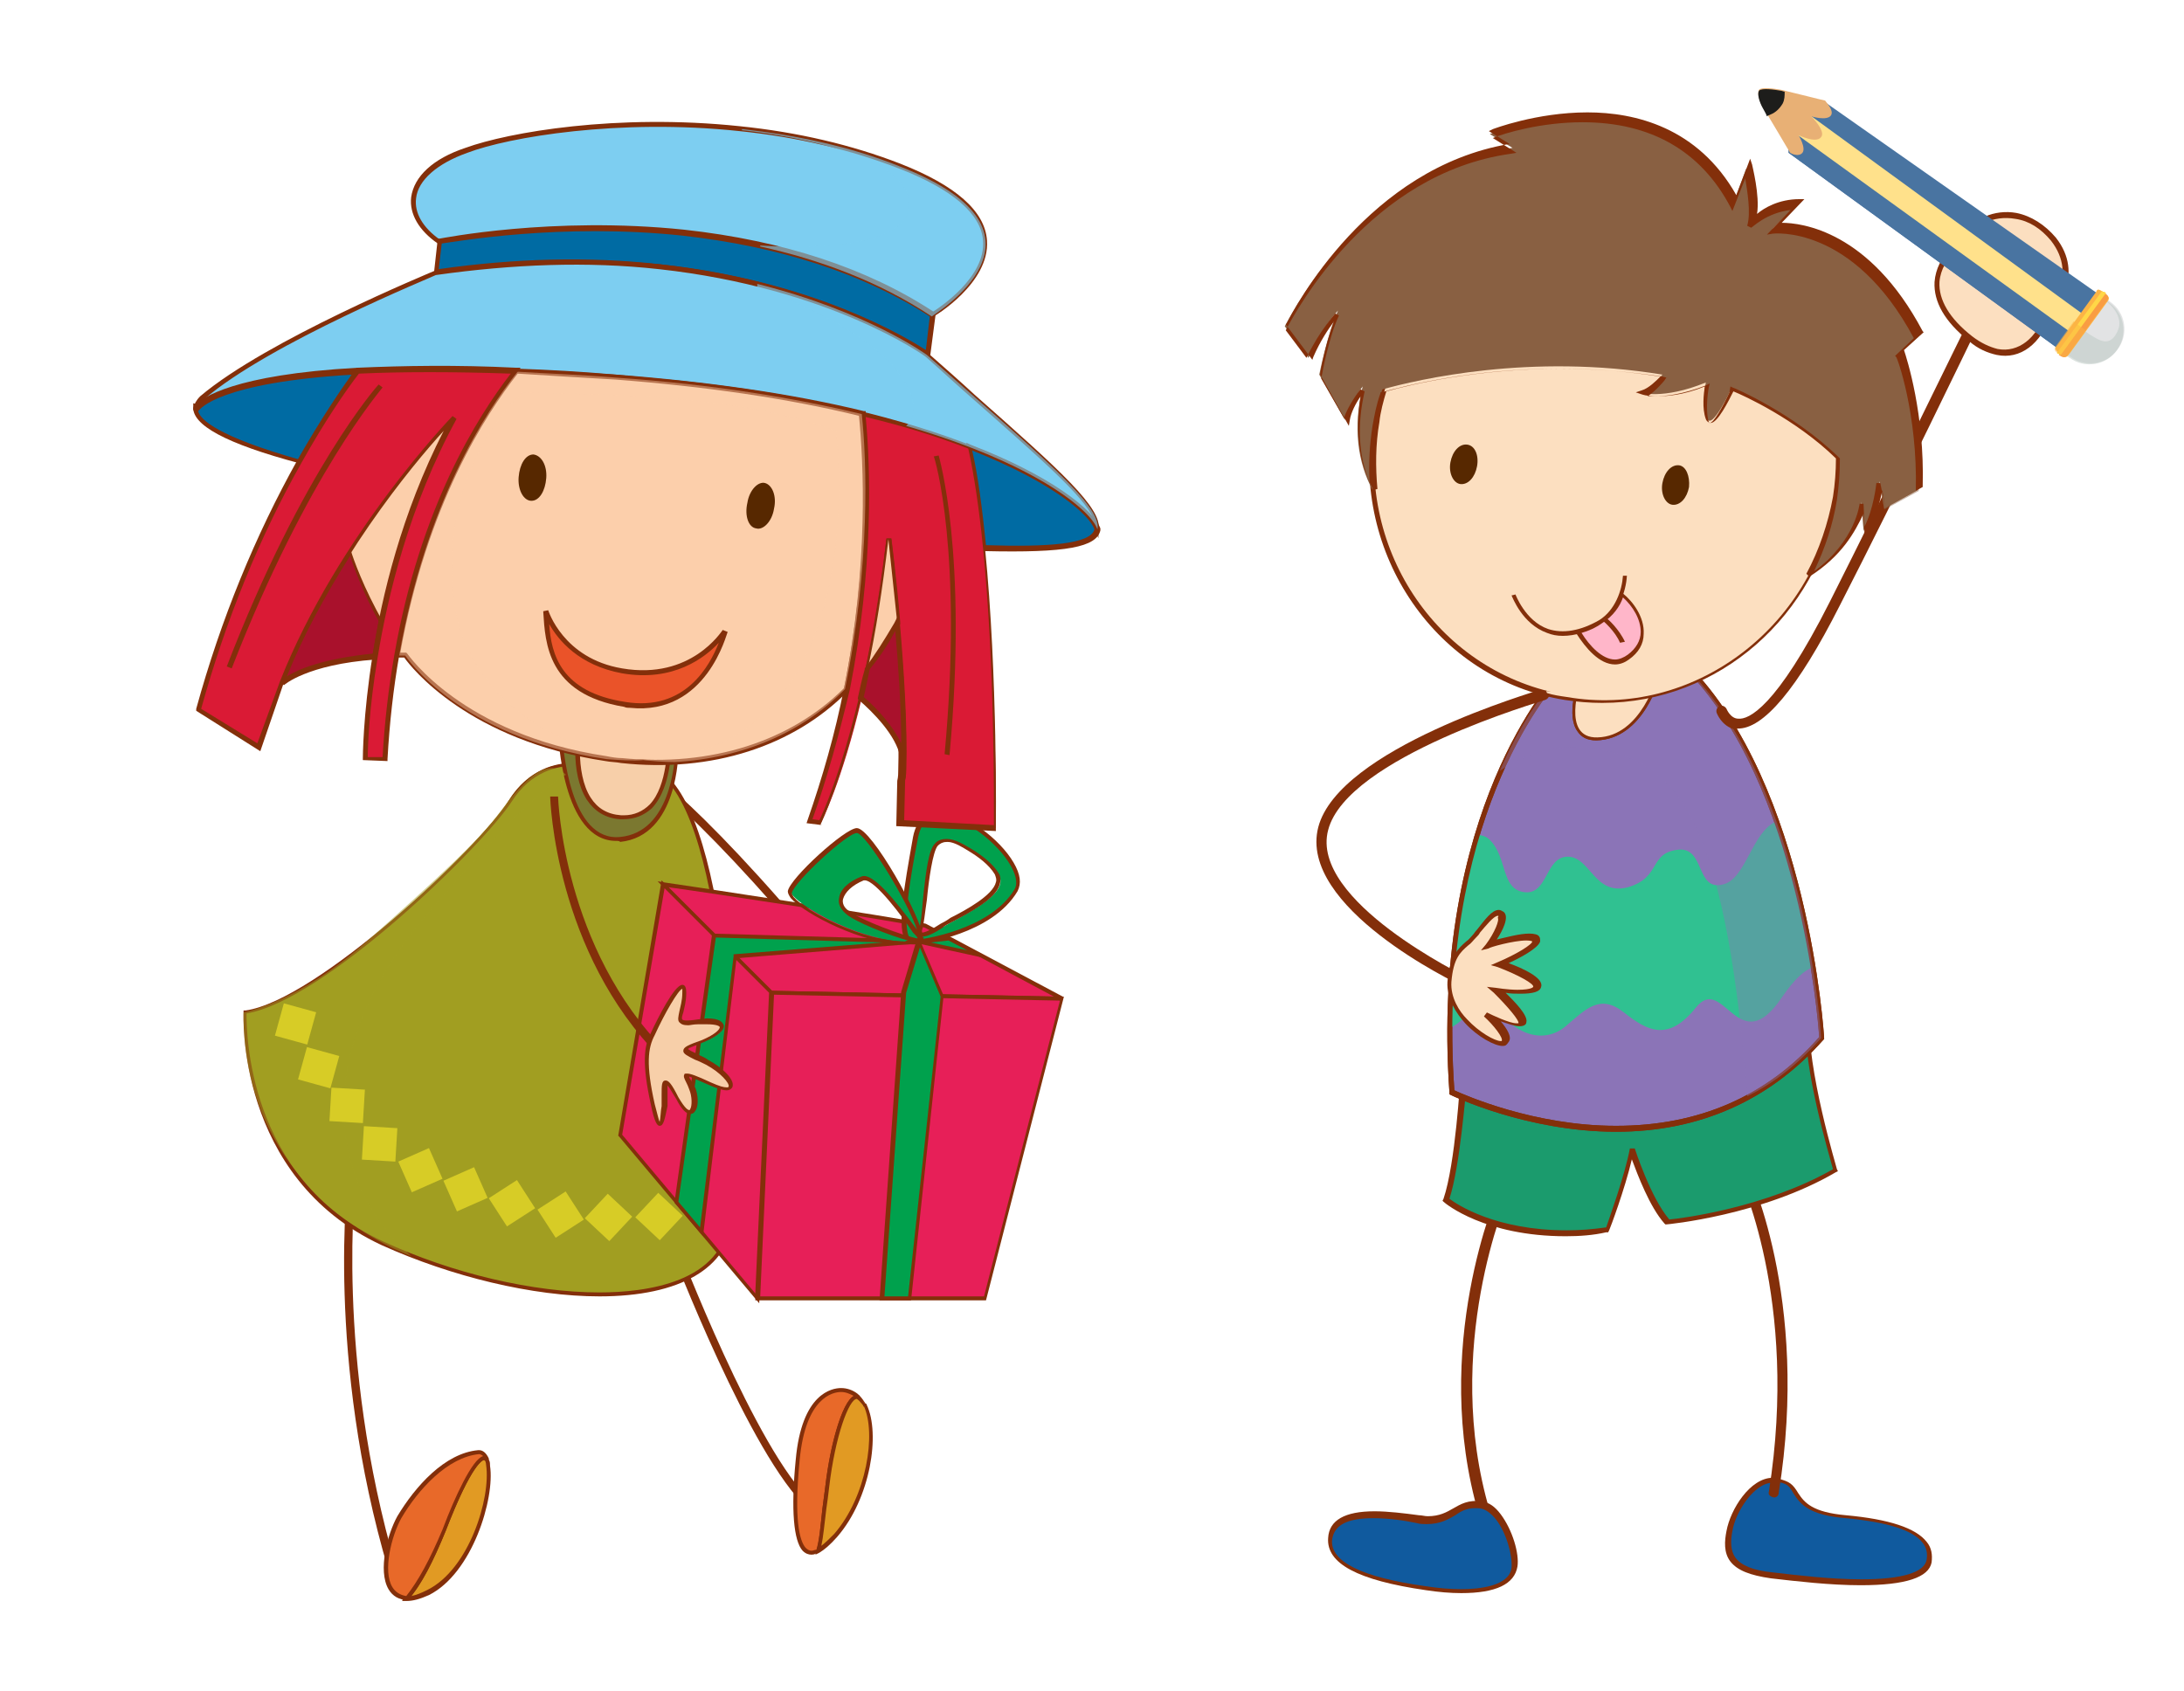 <?xml version="1.0" encoding="UTF-8"?> <svg xmlns="http://www.w3.org/2000/svg" xmlns:xlink="http://www.w3.org/1999/xlink" version="1.1" id="Слой_1" x="0px" y="0px" viewBox="0 0 221.5 171.5" style="enable-background:new 0 0 221.5 171.5;" xml:space="preserve"> <style type="text/css"> .st0{fill:#105A9E;} .st1{fill:#832F0A;} .st2{fill:#1B9B6D;} .st3{fill:#8B74B7;} .st4{fill:#30C191;} .st5{opacity:0.4;} .st6{fill:#FCDFC0;} .st7{opacity:0.47;} .st8{fill:#896042;} .st9{fill:#572800;} .st10{fill:#FFB6C9;} .st11{fill:#4974A1;} .st12{fill:#FFE18B;} .st13{fill:#E8B075;} .st14{fill:#E2E3E4;} .st15{opacity:0.5;fill:#BBC9C3;} .st16{fill:#FCB445;} .st17{fill:#F99D43;} .st18{fill:#FFD747;} .st19{opacity:0.5;fill:#FCB445;} .st20{fill:#1D1D1B;} .st21{fill:#A19E21;} .st22{fill:#7B7830;} .st23{fill:#F7CFA9;} .st24{fill:#E86929;} .st25{fill:#E19A23;} .st26{fill:#E71F58;} .st27{fill:#00A14D;} .st28{opacity:0.5;} .st29{fill:#D7CC26;} .st30{fill:#7DCEF1;} .st31{fill:#006BA3;} .st32{fill:#FCCFAB;} .st33{fill:#DA1A35;} .st34{fill:#A9112C;} .st35{fill:#EA5329;} .st36{opacity:0.44;} .st37{opacity:0.61;} </style> <g> <g> <path class="st0" d="M180.3,150.2c-2.3-0.6-4.6,2.9-4.9,5.1c-0.4,2.2-0.1,4,4.3,4.6c4.4,0.5,15.3,1.8,15.9-1.5 c0.6-3.3-4.8-4.2-8.4-4.5c-3.6-0.3-4.5-1.4-5.1-2.3C181.6,150.6,181.4,150.4,180.3,150.2z"></path> <path class="st1" d="M188.7,160.8L188.7,160.8c-3.1,0-6.5-0.4-9.1-0.7c-2.1-0.3-3.4-0.8-4.1-1.7c-0.7-0.9-0.6-2.1-0.4-3.1 c0.4-2.2,2.4-5.4,4.7-5.4c0.2,0,0.4,0,0.6,0.1c1.1,0.3,1.4,0.5,2,1.5c0.6,0.9,1.4,1.9,4.8,2.2c4.4,0.4,7.1,1.3,8.2,2.7 c0.5,0.6,0.6,1.3,0.5,2.1C195.6,160,193.3,160.8,188.7,160.8z M179.8,150.4c-1.9,0-3.8,3-4.1,4.9c-0.2,1-0.2,2,0.3,2.7 c0.6,0.8,1.8,1.3,3.8,1.5c2.6,0.3,5.9,0.7,9,0.7c4.1,0,6.4-0.7,6.6-2c0.1-0.6,0-1.2-0.4-1.7c-1-1.3-3.6-2.1-7.8-2.5 c-3.7-0.3-4.6-1.4-5.3-2.5c-0.5-0.9-0.7-1-1.7-1.2C180.1,150.4,179.9,150.4,179.8,150.4z"></path> </g> <g> <path class="st1" d="M150.5,154.1c-0.2,0-0.5-0.2-0.5-0.4c-5-17,1.9-32.8,2-33c0.1-0.3,0.4-0.4,0.7-0.3c0.3,0.1,0.4,0.4,0.3,0.7 c-0.1,0.2-6.8,15.7-1.9,32.2c0.1,0.3-0.1,0.6-0.4,0.7C150.6,154.1,150.5,154.1,150.5,154.1z"></path> </g> <g> <path class="st1" d="M179.9,151.9C179.9,151.9,179.9,151.9,179.9,151.9c-0.4-0.1-0.6-0.3-0.5-0.6c3.1-19.5-3.1-32.3-3.2-32.4 c-0.1-0.3,0-0.6,0.2-0.7c0.3-0.1,0.6,0,0.7,0.2c0.1,0.1,6.5,13.2,3.3,33C180.4,151.7,180.2,151.9,179.9,151.9z"></path> </g> <g> <path class="st2" d="M148.4,109.4c0,0-0.5,8.6-1.7,12.2c0,0,5.4,4.5,16.3,3.1c0,0,1.9-5.2,2.4-8.2c0,0,1.7,5.2,3.6,7.4 c0,0,9.5-0.9,17.1-5.3c0,0-3.2-10.2-2.8-15.8L148.4,109.4z"></path> <path class="st1" d="M158.8,125.4C158.8,125.4,158.8,125.4,158.8,125.4c-8.2,0-12.2-3.3-12.4-3.5l-0.1-0.1l0.1-0.2 c1.2-3.5,1.7-12.1,1.7-12.2l0-0.2l0.2,0l35.2-6.6l0,0.3c-0.3,5.5,2.8,15.6,2.8,15.7l0.1,0.2l-0.2,0.1c-7.5,4.4-17.1,5.3-17.2,5.3 l-0.1,0l-0.1-0.1c-1.5-1.7-2.7-4.9-3.3-6.5c-0.7,3-2.2,7-2.3,7.2l-0.1,0.2l-0.2,0C161.6,125.3,160.2,125.4,158.8,125.4z M147,121.6c0.8,0.6,4.7,3.2,11.9,3.2c0,0,0,0,0,0c1.3,0,2.6-0.1,4-0.3c0.3-0.9,1.9-5.3,2.4-8l0.5,0c0,0,1.6,5,3.5,7.2 c1.2-0.1,9.8-1.2,16.6-5.1c-0.4-1.5-3-10.1-2.8-15.3l-34.3,6.4C148.6,111,148.1,118.2,147,121.6z"></path> </g> <g> <g> <path class="st3" d="M158,68.7c0,0-12.8,13.4-10.8,42.1c0,0,22.8,11.2,37.5-5.5c0,0-1.4-25.4-13.8-37.7L158,68.7z"></path> <path class="st1" d="M163.9,114.8C163.9,114.8,163.9,114.8,163.9,114.8c-9.1,0-16.7-3.7-16.7-3.7L147,111l0-0.2 c-2-28.6,10.7-42.2,10.8-42.3l0.1-0.1l0.1,0l13.1-1.1l0.1,0.1C183.4,79.7,185,105,185,105.3l0,0.1l-0.1,0.1 C179.5,111.6,172.4,114.8,163.9,114.8z M147.5,110.6c1.1,0.5,8.1,3.6,16.4,3.6c8.4,0,15.3-3,20.6-9c-0.1-1.8-2-25.6-13.6-37.4 l-12.7,1.1C157.1,70,145.6,83.5,147.5,110.6z"></path> </g> <g> <path class="st4" d="M174.8,89.7c-2.9,0.8-1.8-3.9-4.7-3.5c-2.9,0.4-1.6,2.8-5,3.8c-3.4,0.9-3.8-3.1-6.1-3.1 c-2.3,0-2,3.9-4.4,3.6c-2.4-0.3-1.7-3.5-3.5-5.3c-0.4-0.4-0.9-0.5-1.3-0.5c-1.6,5.2-2.7,11.7-2.8,19.6c2.3-1,3.1-4.3,4.8-2 c2.2,3,5.1,3.5,7.1,1.7c2-1.7,3.4-3.2,5.8-1.3c2.4,1.9,4.5,3,7.3-0.5c2.8-3.5,4.3,5.5,8.7-1c1.3-1.9,2.3-2.8,3.2-3.1 c-0.7-4.1-1.8-9.4-3.7-14.8C177.7,84.3,177.1,89.1,174.8,89.7z"></path> </g> <g> <path class="st1" d="M163.9,114.8C163.9,114.8,163.9,114.8,163.9,114.8c-9.1,0-16.7-3.7-16.7-3.7L147,111l0-0.2 c-2-28.6,10.7-42.2,10.8-42.3l0.1-0.1l0.1,0l13.1-1.1l0.1,0.1C183.4,79.7,185,105,185,105.3l0,0.1l-0.1,0.1 C179.5,111.6,172.4,114.8,163.9,114.8z M147.5,110.6c1.1,0.5,8.1,3.6,16.4,3.6c8.4,0,15.3-3,20.6-9c-0.1-1.8-2-25.6-13.6-37.4 l-12.7,1.1C157.1,70,145.6,83.5,147.5,110.6z"></path> </g> <g class="st5"> <path class="st3" d="M184.7,105.3c0,0-1.4-25.4-13.8-37.7l-13,1.1c0,0-3,3.1-5.8,9.5c2.1-1.4,5.5-3,10-2.2 c7.4,1.4,12.8,5.6,15.1,35.2C179.9,109.9,182.4,107.9,184.7,105.3z"></path> </g> <g> <path class="st6" d="M160.3,69.2c0,0-2,5.7,1.7,5.6c4.5-0.1,6.1-6.3,6.1-6.3L160.3,69.2z"></path> <path class="st1" d="M161.9,75.1c-0.9,0-1.5-0.3-1.9-0.9c-1.2-1.6,0-5,0.1-5.1l0.1-0.2l8.3-0.7l-0.1,0.4 C168.3,68.8,166.7,75,161.9,75.1L161.9,75.1z M160.5,69.5c-0.2,0.7-0.9,3.2-0.1,4.5c0.3,0.4,0.8,0.6,1.5,0.6l0.1,0 c3.6-0.1,5.3-4.4,5.7-5.7L160.5,69.5z"></path> </g> <g> <path class="st6" d="M160.3,69.2c0,0-2,5.7,1.7,5.6c4.5-0.1,6.1-6.3,6.1-6.3L160.3,69.2z"></path> <path class="st1" d="M161.9,75.1c-0.9,0-1.5-0.3-1.9-0.9c-1.2-1.6,0-5,0.1-5.1l0.1-0.2l8.3-0.7l-0.1,0.4 C168.3,68.8,166.7,75,161.9,75.1L161.9,75.1z M160.5,69.5c-0.2,0.7-0.9,3.2-0.1,4.5c0.3,0.4,0.8,0.6,1.5,0.6l0.1,0 c3.6-0.1,5.3-4.4,5.7-5.7L160.5,69.5z"></path> </g> <g> <path class="st6" d="M160.3,69.2c0,0-2,5.7,1.7,5.6c4.5-0.1,6.1-6.3,6.1-6.3L160.3,69.2z"></path> </g> </g> <g> <path class="st1" d="M148.5,100.1c-0.1,0-0.2,0-0.2-0.1c-0.7-0.3-16.7-8-14.6-16.1c2.1-8,21.9-13.7,22.7-14 c0.3-0.1,0.6,0.1,0.7,0.4c0.1,0.3-0.1,0.6-0.4,0.7c-0.2,0.1-20.1,5.8-22,13.2c-1.9,7.2,13.9,14.8,14,14.9c0.3,0.1,0.4,0.5,0.3,0.7 C148.9,100,148.7,100.1,148.5,100.1z"></path> </g> <g> <path class="st0" d="M150.2,152.6c-2.8-0.3-2.8,2-6.4,1.5c-3.6-0.5-8.6-1-8.9,2c-0.2,3.1,5.3,4.3,9.7,5c4.4,0.6,8.7,0.3,9-2.2 C153.8,157.1,152.3,152.9,150.2,152.6z"></path> <path class="st1" d="M148.2,161.6C148.2,161.6,148.2,161.6,148.2,161.6c-1.1,0-2.3-0.1-3.6-0.3c-6.9-1-10.1-2.7-9.9-5.3 c0.1-1.8,1.7-2.7,4.7-2.7c1.4,0,3,0.2,4.5,0.4c0.3,0,0.6,0.1,0.9,0.1c1.2,0,1.9-0.4,2.6-0.8c0.7-0.4,1.5-0.9,2.9-0.7 c0.7,0.1,1.3,0.5,1.9,1.3c1.2,1.6,1.9,4,1.7,5.3C153.6,160.7,151.7,161.6,148.2,161.6z M139.3,154c-2.7,0-4,0.7-4.2,2.2 c-0.2,2.2,3,3.8,9.5,4.7c1.3,0.2,2.5,0.3,3.6,0.3c1.8,0,4.9-0.3,5.1-2.2c0.1-1.2-0.5-3.5-1.6-4.9c-0.5-0.6-1-1-1.6-1.1 c-1.2-0.1-1.8,0.2-2.5,0.7c-0.7,0.4-1.5,0.9-2.9,0.9c-0.3,0-0.7,0-1-0.1C142.3,154.2,140.7,154,139.3,154z"></path> </g> <g> <path class="st1" d="M176,74c-1.4-0.3-1.9-1.7-1.9-1.7c-0.1-0.3,0.1-0.6,0.3-0.7c0.3-0.1,0.6,0.1,0.7,0.3c0,0,0.4,1,1.2,1 c1,0.1,3.8-1,9.3-11.9c5.9-11.7,13.6-27.6,13.7-27.7c0.1-0.3,0.5-0.4,0.7-0.3c0.3,0.1,0.4,0.5,0.3,0.7c-0.1,0.2-7.7,16-13.7,27.7 c-4.3,8.5-7.8,12.6-10.4,12.5C176.1,74,176.1,74,176,74z"></path> </g> <g> <path class="st6" d="M147,99.6c0.2-3.3,1.7-3.5,2.6-4.6c0.9-1.2,2-2.8,2.6-2.2c0.6,0.6-1.1,3.1-1.1,3.1s4.2-1.3,4.7-0.5 c0.5,0.7-3.7,2.5-3.7,2.5s4,1.4,3.8,2.3c-0.2,0.9-4.1,0.3-4.1,0.3s2.8,2.5,2.6,3.3c-0.2,0.8-3.6-0.9-3.6-0.9s2.3,2.1,1.8,2.8 C152.2,106.5,146.8,103.4,147,99.6z"></path> <path class="st1" d="M152.4,106.1c-0.8,0-2.5-0.9-3.8-2.3c-0.9-1-1.9-2.5-1.8-4.2c0.2-2.6,1.1-3.4,1.9-4.1 c0.3-0.2,0.5-0.5,0.7-0.7c0.1-0.1,0.2-0.3,0.4-0.5c0.8-1,1.5-2,2.2-2c0.2,0,0.3,0.1,0.5,0.2c0.6,0.5-0.1,1.9-0.7,2.8 c0.9-0.2,2.3-0.6,3.3-0.6c0.5,0,0.9,0.1,1,0.3c0.1,0.1,0.1,0.3,0.1,0.5c-0.2,0.7-2.1,1.7-3.2,2.2c1.4,0.5,3.6,1.5,3.3,2.4 c-0.1,0.5-0.8,0.7-2.1,0.7c-0.5,0-1.1,0-1.5-0.1c0.9,0.9,2.3,2.3,2.1,3c0,0.2-0.2,0.4-0.7,0.4c-0.5,0-1.3-0.3-1.9-0.5 c0.6,0.7,1.2,1.6,0.8,2.1C152.8,106,152.7,106.1,152.4,106.1z M151.9,92.9c-0.4,0-1.2,1-1.8,1.7c-0.1,0.2-0.2,0.3-0.4,0.5 c-0.3,0.3-0.5,0.6-0.8,0.8c-0.8,0.7-1.5,1.3-1.7,3.7c-0.1,1.6,0.8,3,1.6,3.8c1.2,1.3,2.8,2.2,3.4,2.2c0.1,0,0.1,0,0.1,0 c0.2-0.3-0.8-1.6-1.8-2.5l0.3-0.4c0.6,0.3,2.3,1.1,3,1.1c0.1,0,0.2,0,0.2,0c0.1-0.3-1.1-1.7-2.5-3.1l-0.7-0.6l0.9,0.1 c0,0,1.2,0.2,2.2,0.2c1.5,0,1.6-0.3,1.6-0.3c0.1-0.3-1.5-1.2-3.6-2l-0.7-0.2l0.7-0.3c1.9-0.8,3.5-1.8,3.5-2.1c0,0-0.1-0.1-0.6-0.1 c-1.3,0-3.8,0.7-3.8,0.8l-0.8,0.2l0.5-0.6c0.9-1.2,1.4-2.5,1.2-2.7C152,92.9,152,92.9,151.9,92.9z"></path> </g> <g> <g> <path class="st6" d="M199.8,34.4c3.7,3,6.8,0.9,7.9-2.6c0,0,3.6-3.6,0.5-7.5c-3.1-3.9-7.8-2.7-8.8-0.2 C199.4,24.1,192.4,28.4,199.8,34.4z"></path> <path class="st1" d="M202.5,36L202.5,36c-0.9-0.2-1.9-0.6-2.8-1.4c-2.5-2-3.6-4-3.5-6c0.2-2.7,2.6-4.4,3-4.7 c0.8-1.7,3.1-2.7,5.3-2.3c1.5,0.3,2.9,1.2,4,2.5c3,3.8-0.1,7.4-0.5,7.8C207,34.9,204.9,36.5,202.5,36z M204.4,22.2 c-2.3-0.4-4.2,0.7-4.7,2l0,0.1l-0.1,0c0,0-2.7,1.7-2.9,4.3c-0.1,1.8,1,3.7,3.3,5.5c0.9,0.7,1.8,1.1,2.6,1.3 c2.1,0.4,4-1.1,4.8-3.7l0.1-0.1c0.1-0.1,3.4-3.5,0.5-7.2C207,23.2,205.8,22.4,204.4,22.2z"></path> </g> <g> <g> <path class="st1" d="M200.7,27.8c-0.6-0.1-1.1-0.5-1.3-0.8l0.5-0.3c0,0,0.6,0.9,1.6,0.5c1-0.3,1-1.5,0.8-2.3 c-0.1-0.3-0.5-0.8-1.1-0.9c-0.5-0.1-1.2-0.2-2,0.5l-0.4-0.4c0.7-0.6,1.6-0.9,2.5-0.6c0.7,0.2,1.3,0.7,1.5,1.3 c0.3,0.9,0.2,2.5-1.2,2.9C201.3,27.8,201,27.8,200.7,27.8z"></path> </g> <g> <path class="st1" d="M203,29.2c-0.1,0-0.3-0.1-0.4-0.2c-0.7-0.5-0.8-1.7-0.8-1.7l0.5,0c0,0.3,0.2,1.1,0.6,1.3 c0.2,0.1,0.4,0.1,0.8,0c1.4-0.5,1.4-2.9,1.4-2.9l0.5,0c0,0.1-0.1,2.7-1.8,3.4C203.5,29.2,203.2,29.2,203,29.2z"></path> </g> <g> <path class="st1" d="M204.2,29.9c-0.4-0.1-0.6-0.2-0.8-0.5c-0.2-0.4,0-0.7,0-0.7l0.5,0.3l0,0c0,0-0.1,0.1,0,0.2 c0.1,0.1,0.3,0.2,0.9,0.2c1.3,0,1.9-1.9,1.9-1.9l0.5,0.1c0,0.1-0.7,2.4-2.4,2.3C204.6,29.9,204.4,29.9,204.2,29.9z"></path> </g> <g> <path class="st1" d="M205.7,31.3c-0.3-0.1-0.6-0.2-0.7-0.4c-0.3-0.5-0.1-1.1-0.1-1.1l0.5,0.2c0,0.1-0.1,0.4,0.1,0.7 c0.1,0.1,0.3,0.2,0.6,0.2c1,0.1,1.6-1.5,1.6-1.6l0.5,0.2c0,0.1-0.7,2-2.1,1.9C205.9,31.3,205.8,31.3,205.7,31.3z"></path> </g> <g> <path class="st1" d="M206.9,32C206.9,31.9,206.9,31.9,206.9,32c-0.5-0.1-0.8-0.4-0.9-0.8l0.5-0.2c0.1,0.2,0.2,0.4,0.5,0.4 c0,0,0,0,0,0c0.3,0.1,0.8-0.1,1-0.4l0.4,0.4C208.1,31.8,207.5,32.1,206.9,32z"></path> </g> </g> </g> <g> <g class="st7"> <path class="st8" d="M186.1,50.5c-0.5,2.9-1.4,5.5-2.7,7.9c0,0,0,0,0,0c5-3.2,5.4-7.4,5.4-7.4l0.2,2.9c1.2-1.6,1.6-5,1.6-5 l0.5,2.8l3.5-1.9c0.2-8-2-13.8-2-13.8l1.9-1.8c-4.4-8.4-9.9-10.4-12.7-10.8c0.6,3,2.2,12.1,1.6,20.7c1,0.8,2,1.6,3,2.5 C186.4,47.8,186.3,49.1,186.1,50.5z"></path> </g> <g> <g> <path class="st6" d="M186.1,50.5c-2.2,13.3-14.4,22.4-27.3,20.3c-12.9-2.1-21.5-14.6-19.3-28c2.2-13.3,14.4-22.4,27.3-20.3 C179.6,24.6,188.3,37.1,186.1,50.5z"></path> <path class="st1" d="M162.5,71.3c-1.3,0-2.5-0.1-3.8-0.3c-13-2.1-21.7-14.8-19.5-28.2c2-12,12-20.8,23.8-20.8 c1.3,0,2.5,0.1,3.8,0.3c6.3,1,11.8,4.5,15.5,9.9c3.7,5.3,5.1,11.8,4.1,18.3C184.3,62.5,174.3,71.3,162.5,71.3z M163,22.4 c-11.6,0-21.4,8.6-23.3,20.4c-2.2,13.2,6.4,25.6,19.2,27.7c1.2,0.2,2.5,0.3,3.7,0.3c11.6,0,21.4-8.6,23.3-20.4 c1.1-6.4-0.4-12.8-4-18c-3.6-5.2-9-8.7-15.2-9.7C165.5,22.5,164.2,22.4,163,22.4z"></path> </g> <g> <path class="st6" d="M186.1,50.5c1-5.8-0.2-11.5-2.8-16.2c0.5,6.5,0.4,14.4-2,19.9c-4.9,11.2-12.4,17.2-24.5,15.9l0.1,0.2 c0.6,0.2,1.3,0.3,2,0.4C171.6,72.9,183.9,63.8,186.1,50.5z"></path> </g> <g> <path class="st9" d="M149.8,47.3c-0.2,1.1-0.9,1.9-1.7,1.8c-0.7-0.1-1.2-1.1-1-2.2c0.2-1.1,0.9-1.9,1.7-1.8 C149.6,45.2,150,46.2,149.8,47.3z"></path> </g> <g> <path class="st9" d="M171.3,49.4c-0.2,1.1-0.9,1.9-1.7,1.8c-0.7-0.1-1.2-1.1-1-2.2c0.2-1.1,0.9-1.9,1.7-1.8 C171,47.3,171.4,48.3,171.3,49.4z"></path> </g> <g> <path class="st8" d="M194.5,49.7c0.2-8-2-13.8-2-13.8l1.9-1.8c-6.3-12-14.6-10.9-14.6-10.9l2.4-2.4c-3,0.1-4.7,1.9-4.7,1.9 c0.6-1.8-0.4-5.6-0.4-5.6l-1.3,3.5c-7.4-13.9-24.7-7-24.7-7l2.3,1.4c-14.5,2-22.1,16.2-23.1,18.1l2.4,3.2c1.4-3.1,3-4.8,3-4.8 c-1.1,2.4-1.9,6.5-1.9,6.5l2.6,4.6c0.2-1.2,1.8-3.4,1.8-3.4c-1,4.2-0.5,7.7,1,10.5c-0.2-2.2-0.2-4.6,0.2-6.9 c0.2-1.1,0.4-2.2,0.8-3.3c3.6-1,15-3.7,28.4-1.5c0,0-1.2,1.5-2.3,1.8c0,0,2.3,0.8,6.7-1c0,0-0.4,2.2,0.1,3.6 c0.5,1.4,2.5-3,2.5-3s6.1,2.5,10.8,7c0,1.3-0.1,2.7-0.3,4c-0.5,2.9-1.4,5.5-2.7,7.9c0,0,0,0,0,0c5-3.2,5.4-7.4,5.4-7.4l0.2,2.9 c1.2-1.6,1.6-5,1.6-5l0.5,2.8L194.5,49.7z"></path> <path class="st1" d="M183.5,58.5l-0.3-0.3c1.3-2.4,2.2-5.1,2.7-7.8c0.2-1.3,0.3-2.6,0.3-3.9c-4.1-4-9.4-6.4-10.4-6.8 c-0.5,1-1.6,3.2-2.3,3.2c-0.1,0-0.4-0.1-0.5-0.4c-0.4-1.1-0.2-2.6-0.1-3.3c-2.2,0.9-3.9,1-4.9,1c-1,0-1.5-0.2-1.5-0.2l-0.6-0.2 l0.6-0.2c0.7-0.2,1.5-1,1.9-1.4c-3.3-0.5-6.6-0.8-10.1-0.8c-8.5,0-15.2,1.6-17.7,2.3c-0.3,1-0.6,2.1-0.7,3.1 c-0.4,2.3-0.4,4.6-0.2,6.8l-0.4,0.1c-1.5-2.7-1.9-5.9-1.3-9.5c-0.5,0.7-1,1.7-1.1,2.4l-0.1,0.6l-2.9-5.2l0-0.1 c0-0.1,0.5-3,1.4-5.3c-0.6,0.8-1.4,2-2.1,3.6l-0.1,0.3l-2.7-3.6l0.1-0.1c0.8-1.6,8.3-15.8,22.6-18.2l-2.1-1.3l0.4-0.2 c0,0,4.4-1.7,9.6-1.7c4.8,0,11.2,1.5,15.1,8.4l1.4-3.7l0.2,0.6c0,0.1,0.8,3.1,0.5,5c0.7-0.6,2.2-1.5,4.3-1.5l0.5,0l-2.3,2.4 c2,0,8.9,0.8,14.3,11l0.1,0.1l-2,1.8c0.3,0.9,2.1,6.5,1.9,13.8l0,0.1l-3.8,2.1l-0.3-1.8c-0.2,1.2-0.7,2.8-1.4,3.9l-0.4,0.5 l-0.1-2C188.1,54,186.8,56.4,183.5,58.5z M175.5,39.2l0.2,0.1c0.1,0,6.2,2.6,10.8,7.1l0.1,0.1l0,0.1c0,1.4-0.1,2.7-0.3,4.1 c-0.4,2.5-1.2,4.9-2.3,7.2c4.2-3,4.6-6.8,4.6-6.8l0.4,0l0.1,2.3c0.9-1.7,1.2-4.3,1.2-4.4l0.4,0l0.5,2.5l3.1-1.7 c0.2-7.8-1.9-13.6-2-13.6l-0.1-0.1l1.9-1.8c-6.2-11.6-14.3-10.6-14.3-10.6l-0.6,0.1l2.4-2.5c-2.5,0.3-3.9,1.8-4,1.8l-0.4-0.2 c0.4-1.3,0-3.6-0.2-4.8l-1.3,3.3l-0.2-0.4c-3-5.7-8.1-8.6-15-8.6c-4.2,0-7.9,1.1-9.1,1.6l2.4,1.5l-0.6,0.1 c-14.2,2-21.7,15.8-22.8,17.9l2.1,2.8c1.4-2.9,2.9-4.4,2.9-4.5l0.4,0.2c-1,2.1-1.7,5.8-1.8,6.4l2.3,4c0.4-1.2,1.6-2.9,1.7-2.9 l0.4,0.2c-0.8,3.5-0.6,6.6,0.5,9.2c-0.1-1.9,0-3.8,0.3-5.7c0.2-1.1,0.4-2.2,0.8-3.3l0-0.1l0.1,0c2.5-0.7,9.3-2.4,18-2.4 c3.6,0,7.1,0.3,10.5,0.8l0.4,0.1l-0.2,0.3c0,0-0.8,1-1.7,1.6c0.2,0,0.5,0,0.8,0c1,0,2.8-0.2,5.1-1.1l0.4-0.2l-0.1,0.4 c0,0-0.4,2.1,0,3.5c0,0.1,0.1,0.1,0.1,0.1c0.4,0,1.3-1.6,2-3.1L175.5,39.2z"></path> </g> <g> <path class="st1" d="M158.5,64.5c-0.6,0-1.1-0.1-1.6-0.3c-2.5-0.9-3.5-3.6-3.6-3.8l0.4-0.1c0,0,1,2.7,3.3,3.5 c1.5,0.5,3.3,0.2,5.2-0.9c1.6-1,2.3-3,2.4-4.5l0.4,0c-0.1,1.7-0.9,3.8-2.6,4.9C161.1,64.1,159.7,64.5,158.5,64.5z"></path> </g> <g> <path class="st10" d="M164.5,60.3c-0.4,1.1-1,2.2-2.1,2.8c-0.8,0.5-1.6,0.8-2.3,1c1.1,1.7,3.1,4.1,5.1,2.5 C167.9,64.6,166.1,61.6,164.5,60.3z"></path> <path class="st1" d="M163.8,67.4L163.8,67.4c-1.6,0-3-1.7-3.9-3.1l-0.2-0.2l0.3-0.1c0.7-0.2,1.5-0.5,2.3-1 c1.2-0.7,1.7-1.8,2-2.7l0.1-0.3l0.2,0.2c1,0.8,2.2,2.4,2.1,4.1c0,1-0.5,1.9-1.5,2.6C164.8,67.2,164.3,67.4,163.8,67.4z M160.4,64.2c0.8,1.3,2.1,2.7,3.4,2.7c0.4,0,0.9-0.2,1.3-0.5c0.8-0.6,1.3-1.4,1.3-2.3c0-1.3-0.8-2.6-1.8-3.5 c-0.3,0.9-1,1.9-2.1,2.6C161.8,63.7,161.1,64,160.4,64.2z"></path> </g> <g> <path class="st10" d="M162.7,62.8c0,0,1.3,1,1.8,2.3"></path> <path class="st1" d="M164.3,65.2c-0.5-1.2-1.7-2.2-1.7-2.2l0.3-0.3c0.1,0,1.3,1.1,1.9,2.4L164.3,65.2z"></path> </g> </g> </g> </g> <g> <polygon class="st11" points="181.4,15.5 209.2,35.7 213.2,30.1 185,10.3 183,11 181.5,13.1 "></polygon> <polygon class="st11" points="182.1,12.3 181.5,13.1 181.4,15.5 209.2,35.7 211,33.2 "></polygon> <polygon class="st12" points="181.5,13.1 210.4,34 211.7,32.2 182.9,11.2 "></polygon> <path class="st13" d="M182.8,15.5c0.4-0.5-0.4-1.8-0.4-1.8s1.8,0.9,2.3,0.2c0.5-0.6-1-2.1-1-2.1s1.6,0.5,2-0.1 c0.3-0.5-0.4-1.2-0.6-1.5c-0.5-0.1-2.8-0.7-4.5-1.1c-0.6-0.1-1.9-0.3-2.2,0c-0.2,0.3,0,1.1,0.4,1.8c1,1.6,2.5,4.2,2.7,4.5 C181.4,15.5,182.4,16,182.8,15.5z"></path> <path class="st14" d="M209.1,35.5c0.2,0.2,0.5,0.5,0.9,0.7c1.5,1.1,3.7,0.8,4.8-0.8c1.1-1.5,0.8-3.7-0.8-4.8 c-0.3-0.2-0.6-0.4-0.9-0.6L209.1,35.5z"></path> <path class="st15" d="M213,30.1L213,30.1c0.4,0.2,0.7,0.5,1,0.8c0.6,0.6,1.1,1.4,0.9,2.3c-0.2,0.7-0.7,1.6-1.6,1.4 c-0.5-0.1-0.9-0.4-1.4-0.7c-0.4-0.3-0.8-0.5-1.1-0.8l-1.8,2.5c0.2,0.2,0.5,0.5,0.9,0.7c1.5,1.1,3.7,0.8,4.8-0.8 c1.1-1.5,0.8-3.7-0.8-4.8C213.6,30.4,213.3,30.2,213,30.1z"></path> <path class="st16" d="M213.4,29.7c0.4,0.3,0.6,0.5,0.4,0.8l-4,5.5c-0.3,0.4-0.6,0.2-0.9-0.1l0,0c-0.3-0.3-0.6-0.5-0.3-0.8l4-5.5 C212.7,29.2,213,29.4,213.4,29.7L213.4,29.7z"></path> <path class="st17" d="M208.8,36c0.3,0.2,0.6,0.4,0.9,0l4-5.5c0.3-0.4,0-0.6-0.3-0.8L208.8,36z"></path> <g> <path class="st18" d="M213.2,29.5l-4.6,6.3c0.1,0.1,0.1,0.1,0.2,0.1c0.1,0,0.1,0.1,0.2,0.1l4.6-6.3c-0.1,0-0.1-0.1-0.2-0.1 C213.3,29.6,213.2,29.6,213.2,29.5z"></path> </g> <path class="st19" d="M210.3,32.6l-1.8,2.5c-0.3,0.4,0,0.6,0.3,0.8c0.4,0.3,0.6,0.4,0.9,0.1l1.8-2.5L210.3,32.6z"></path> <path class="st20" d="M179.6,11.6c0.5-0.2,0.9-0.6,1.2-1.1c0.2-0.4,0.2-0.8,0.2-1.2c-0.1,0-0.3-0.1-0.4-0.1c-0.6-0.1-1.9-0.3-2.2,0 c-0.2,0.3,0,1.1,0.4,1.8c0.1,0.2,0.3,0.5,0.4,0.8C179.3,11.7,179.4,11.7,179.6,11.6z"></path> </g> <g> <g> <g> <g> <path class="st1" d="M83.6,97.8l0.6-0.5C69.8,79.9,64.1,76.9,63.9,76.8l-0.4,0.7C63.6,77.5,69.3,80.6,83.6,97.8L83.6,97.8z"></path> </g> </g> <g> <g> <path class="st1" d="M39.4,159.3l0.8-0.2c-6.3-21.5-4.1-39.5-4.1-39.7l-0.8-0.1C35.3,119.5,33,137.7,39.4,159.3L39.4,159.3z"></path> </g> </g> <g> <g> <path class="st1" d="M81.9,153l0.5-0.6c-5.7-5.1-13.7-26.2-13.8-26.4l-0.7,0.3C68.2,127.1,76.1,147.7,81.9,153L81.9,153z"></path> </g> </g> <g> <g> <path class="st21" d="M59.2,77.6c0,0-4.6-1.2-7.6,3.6c-3,4.7-19.3,20.4-26.8,21.4c0,0-1,16.6,13.9,23.4 c14.9,6.9,34.6,7.9,35.4-2.5c0.8-10.3-0.1-40.7-7.3-45.4C59.6,73.4,59.2,77.6,59.2,77.6z"></path> </g> <g> <path class="st1" d="M60.8,131.5c-6.8,0-15-2-22.1-5.2c-14.8-6.9-14-23.5-14-23.6l0-0.2l0.2,0c7.2-1,23.6-16.4,26.7-21.3 c2.1-3.3,4.9-3.8,6.4-3.8c0.5,0,0.9,0.1,1.1,0.1c0.1-0.5,0.6-1.7,2.3-1.7c1.4,0,3.2,0.8,5.5,2.3c7.3,4.8,8.2,34.6,7.4,45.6 C73.9,128.6,69,131.5,60.8,131.5L60.8,131.5z M61.4,76.1c-1.8,0-2,1.5-2,1.6l0,0.2l-0.2-0.1c0,0-0.5-0.1-1.2-0.1 c-1.4,0-4.1,0.5-6.1,3.6C49,85.8,32.9,101.5,25,102.8c0,1.7,0,16.7,13.8,23.1c7.1,3.3,15.3,5.2,22,5.2c4.7,0,12.6-1,13.1-7.5 c0.8-10.6-0.2-40.6-7.2-45.2C64.4,76.9,62.7,76.1,61.4,76.1L61.4,76.1z"></path> </g> </g> <g> <g> <path class="st22" d="M68.7,76.1c0,0,0.1,8.4-5.7,9c-5.8,0.6-6.1-11-6.1-11L68.7,76.1z"></path> </g> <g> <path class="st1" d="M62.5,85.3c-5.5,0-5.9-10.8-5.9-11.2l0-0.2l12.2,2.1l0,0.2c0,0.1,0,8.6-5.9,9.2 C62.8,85.3,62.7,85.3,62.5,85.3L62.5,85.3L62.5,85.3z M68.5,76.2L57,74.3c0.1,1.6,0.8,11.1,5.9,10.6 C68,84.4,68.4,77.4,68.5,76.2L68.5,76.2z"></path> </g> </g> <g> <g> <path class="st23" d="M67.9,74.8c0,0,0.3,8.5-5,8.1c-5.3-0.3-4.5-8.7-3.8-10.4C59.9,70.7,67.9,74.8,67.9,74.8z"></path> </g> <g> <path class="st1" d="M63.2,83.1c-0.1,0-0.2,0-0.3,0c-1.5-0.1-2.6-0.8-3.4-2c-1.7-2.7-1.2-7.3-0.6-8.7c0.2-0.4,0.6-0.6,1.2-0.6 c2.4,0,7.7,2.7,7.9,2.8l0.1,0.1l0,0.1c0,0.2,0.2,4.9-2,7.2C65.3,82.7,64.4,83.1,63.2,83.1C63.2,83.1,63.2,83.1,63.2,83.1 L63.2,83.1z M67.7,74.9c-0.8-0.4-5.5-2.7-7.6-2.7c-0.5,0-0.7,0.1-0.8,0.3c-0.5,1.3-1,5.9,0.6,8.4c0.7,1.1,1.7,1.7,3.1,1.8 c0.1,0,0.2,0,0.3,0c0,0,0,0,0,0c1,0,1.9-0.4,2.6-1.1C67.7,79.7,67.7,75.6,67.7,74.9L67.7,74.9z"></path> </g> </g> <g> <g> <g> <g> <path class="st24" d="M49.6,148.7C49.6,148.7,49.6,148.7,49.6,148.7c0-0.2-0.1-0.4-0.1-0.5C49.5,148.3,49.5,148.4,49.6,148.7z "></path> </g> </g> <g> <g> <path class="st25" d="M49.4,148.1c0.1,0.2,0.1,0.3,0.1,0.6c0,0,0,0,0,0c0.5,3.1-1.7,10.7-6.1,12.8c-0.9,0.4-1.6,0.6-2.2,0.6 c1.3-1.5,2.5-3.8,3.8-6.9C47.6,148.5,49,147.3,49.4,148.1z"></path> </g> <g> <path class="st1" d="M40.8,162.3l0.3-0.3c1.3-1.5,2.5-3.7,3.7-6.9c1.3-3.4,3.2-7.4,4.3-7.4c0.1,0,0.3,0,0.5,0.4 c0.1,0.2,0.1,0.4,0.1,0.6c0.5,3.3-1.8,10.9-6.2,13.1c-0.9,0.4-1.6,0.6-2.3,0.6H40.8L40.8,162.3z M49.1,148.1 c-0.1,0-1.2,0.2-3.9,7.2c-1.2,2.9-2.3,5.1-3.5,6.6c0.5-0.1,1-0.3,1.6-0.6c4.3-2.1,6.5-9.4,6-12.7c0-0.2-0.1-0.4-0.1-0.5 C49.2,148.1,49.1,148.1,49.1,148.1L49.1,148.1z"></path> </g> </g> <g> <g> <path class="st24" d="M49.6,148.7C49.6,148.7,49.6,148.7,49.6,148.7C49.6,148.7,49.6,148.7,49.6,148.7z"></path> </g> </g> <g> <g> <g> <path class="st24" d="M40.5,153.9c1.8-3.1,4.8-6.3,8.1-6.6c0.4,0,0.7,0.3,0.9,0.8c-0.4-0.8-1.8,0.4-4.4,7.1 c-1.2,3.1-2.4,5.4-3.8,6.9C38,162.1,39,156.5,40.5,153.9z"></path> </g> </g> <g> <g> <path class="st1" d="M41.3,162.3c-0.8,0-1.5-0.4-1.9-1.1c-1.1-1.9-0.1-5.6,0.9-7.4c1.8-3,4.8-6.4,8.2-6.7l0.1,0 c0.3,0,0.7,0.2,1,0.9l-0.4,0.2c-0.1-0.1-0.1-0.1-0.1-0.1c-0.1,0-1.2,0.2-3.9,7.2c-1.3,3.2-2.5,5.5-3.8,7L41.3,162.3 L41.3,162.3L41.3,162.3L41.3,162.3z M49,147.7c-0.1-0.1-0.3-0.2-0.4-0.2c-3.2,0.3-6.2,3.6-7.9,6.5c-1,1.8-1.9,5.4-0.9,7 c0.3,0.5,0.8,0.8,1.4,0.9c1.2-1.5,2.4-3.7,3.7-6.8C46.1,151.9,47.9,148,49,147.7L49,147.7z"></path> </g> </g> </g> </g> <g> <g> <g> <g> <path class="st24" d="M80.9,148.1c0.7-7.4,4.5-7.8,6-6.6c0.1,0,0.1,0.1,0.2,0.2c-1.1-0.5-2.6,3.9-3.2,9.1 c-0.4,3.1-0.5,5.2-0.9,6.5C80.7,158.4,80.4,154.2,80.9,148.1z"></path> </g> </g> <g> <g> <path class="st1" d="M82.3,157.7c-0.3,0-0.6-0.1-0.9-0.4c-0.9-1-1.2-4.1-0.7-9.2c0.6-6.8,3.7-7.3,4.6-7.3 c0.6,0,1.2,0.2,1.7,0.6c0,0,0.1,0.1,0.1,0.1l0.1,0.1l-0.2,0.3c0,0-0.1,0-0.1,0c-0.8,0-2.2,3.8-2.8,8.9 c-0.1,0.9-0.2,1.6-0.3,2.3c-0.2,1.9-0.4,3.2-0.7,4.2l0,0.1l-0.1,0C82.8,157.6,82.6,157.7,82.3,157.7L82.3,157.7L82.3,157.7z M82.8,157.2c0.3-1,0.4-2.3,0.6-4.1c0.1-0.7,0.2-1.5,0.3-2.3c0.5-4.2,1.7-8.6,2.9-9.2c-0.4-0.2-0.8-0.4-1.3-0.4 c-0.8,0-3.6,0.5-4.2,6.9c-0.6,6.1,0,8.2,0.6,8.9c0.2,0.2,0.4,0.3,0.6,0.3l0,0C82.5,157.3,82.6,157.2,82.8,157.2L82.8,157.2z"></path> </g> </g> </g> <g> <g> <g> <path class="st25" d="M87.1,141.7c0.2,0.2,0.4,0.4,0.6,0.7c0,0,0.1,0.1,0.1,0.1c1.4,2.9,0.3,9.4-3,13.2 c-0.7,0.8-1.3,1.3-1.8,1.5c0.4-1.3,0.5-3.5,0.9-6.5C84.5,145.6,86,141.2,87.1,141.7z"></path> </g> </g> <g> <g> <path class="st1" d="M82.7,157.7l0.1-0.4c0.3-1,0.4-2.3,0.6-4.2c0.1-0.7,0.2-1.5,0.3-2.3c0.5-4.5,1.9-9.3,3.2-9.3 c0.1,0,0.2,0,0.3,0.1c0.2,0.2,0.4,0.5,0.6,0.8l0.1,0.1c1.4,2.9,0.4,9.5-3,13.4c-0.7,0.8-1.3,1.3-1.8,1.6L82.7,157.7 L82.7,157.7z M86.9,141.9c-0.8,0-2.2,3.8-2.8,8.9c-0.1,0.9-0.2,1.6-0.3,2.3c-0.2,1.6-0.3,2.8-0.5,3.7 c0.4-0.3,0.8-0.7,1.3-1.2c3.3-3.8,4.3-10.2,3-13l-0.1-0.1C87.3,142.3,87.2,142.1,86.9,141.9C87,141.9,87,141.9,86.9,141.9 L86.9,141.9z"></path> </g> </g> </g> <g> <g> <path class="st24" d="M87.6,142.2c0,0.1,0.1,0.1,0.1,0.2c-0.2-0.3-0.3-0.5-0.6-0.7C87.3,141.8,87.4,142,87.6,142.2z"></path> </g> </g> <g> <g> <g> <path class="st24" d="M87.7,142.6c0,0-0.1-0.1-0.1-0.1C87.7,142.5,87.7,142.5,87.7,142.6z"></path> </g> </g> <g> <g> <polygon class="st1" points="87.6,142.7 87.9,142.5 87.9,142.4 87.5,142.5 87.6,142.7 "></polygon> </g> </g> </g> </g> </g> <g> <g> <g> <g> <path class="st26" d="M67.3,89.7c0,0,23.9,3.6,26.5,4.2l13.9,7.4l-29.5-0.6L67.3,89.7z"></path> </g> </g> <g> <g> <path class="st1" d="M107.7,101.5l-29.5-0.6L66.7,89.4l0.6,0.1c0.2,0,23.9,3.6,26.6,4.2l13.9,7.4L107.7,101.5L107.7,101.5z M67.8,90l10.5,10.5l28.6,0.6l-13.1-7C91.4,93.5,71.5,90.5,67.8,90L67.8,90z"></path> </g> </g> </g> <g> <g> <g> <g> <polygon class="st26" points="107.7,101.3 99.9,131.7 76.8,131.7 78.2,100.7 "></polygon> </g> </g> <g> <g> <path class="st1" d="M76.6,131.9l1.4-31.4l29.9,0.6l-7.9,30.8H76.6L76.6,131.9z M99.8,131.5l7.7-30l-29-0.6l-1.4,30.6H99.8 L99.8,131.5z"></path> </g> </g> </g> <g> <g> <g> <polygon class="st26" points="67.3,89.7 78.2,100.7 76.8,131.7 62.9,115.1 "></polygon> </g> </g> <g> <g> <path class="st1" d="M77,132.2l-14.2-16.9l-0.1-0.1l4.4-25.9l11.3,11.3L77,132.2L77,132.2z M78,100.7L67.4,90.1l-4.3,25 l13.5,16.1L78,100.7L78,100.7z"></path> </g> </g> </g> </g> <g> <g> <g> <polygon class="st27" points="95.6,101 92.3,131.7 89.5,131.7 91.7,100.7 93.2,95.5 "></polygon> </g> </g> <g> <g> <path class="st1" d="M89.2,131.9l2.2-31.3l1.7-5.7l2.6,6.1l-3.3,30.9H89.2L89.2,131.9z M92.1,131.5l3.3-30.4l-2.1-5l-1.4,4.6 l-2.2,30.8H92.1L92.1,131.5z"></path> </g> </g> </g> <g> <g> <g> <polygon class="st27" points="71.2,124.9 74.6,97 93.2,95.5 72.5,94.9 68.7,121.9 "></polygon> </g> </g> <g> <g> <path class="st1" d="M71.3,125.4l-2.9-3.4l3.8-27.1l0-0.2l20.9,0.6l0,0.4l-18.4,1.5L71.3,125.4L71.3,125.4z M89.5,95.6 l-16.9-0.5l-3.8,26.8l2.2,2.6L74.4,97l0-0.2L89.5,95.6L89.5,95.6z"></path> </g> </g> </g> <g> <g> <g> <polygon class="st27" points="99.5,96.9 93.2,95.5 96.2,95.1 "></polygon> </g> </g> <g> <g> <path class="st1" d="M99.5,97.1l-6.4-1.4l0-0.4l3.1-0.3l3.4,1.8L99.5,97.1L99.5,97.1z M96.2,95.4l-1.8,0.2l3.7,0.8L96.2,95.4 L96.2,95.4z"></path> </g> </g> </g> <g> <g> <g> <path class="st27" d="M93.2,95.5c0,0,7.3-0.8,9.9-5.2c1.8-3.2-8.9-11.8-10.2-5.3C91.7,91,90.7,96.6,93.2,95.5z M93.4,94.4 c0.4-1.6,0.7-7.7,1.6-8.6c1-1,2.5-0.1,3.5,0.5c1,0.6,2.2,1.5,2.8,2.5c1.2,2-4.4,4.4-5.6,5.2C95.4,94,93,95.5,93.4,94.4z"></path> </g> </g> <g> <g> <path class="st1" d="M92.6,95.8c-0.3,0-0.5-0.1-0.7-0.3c-1-1.2-0.2-5.5,0.7-10.6c0.4-2.1,1.7-2.5,2.7-2.5 c2.6,0,6.1,2.7,7.5,5.1c0.7,1.2,0.8,2.1,0.4,2.9c-2.6,4.4-9.7,5.3-9.9,5.3C93,95.8,92.8,95.8,92.6,95.8L92.6,95.8L92.6,95.8z M95.4,82.8c-1.3,0-2,0.7-2.3,2.2c-0.7,3.6-1.7,9.1-0.8,10.2c0.1,0.1,0.2,0.2,0.4,0.2l0,0c0.1,0,0.3,0,0.5-0.1 c0.1,0,7.2-0.9,9.7-5.1c0.4-0.7,0-1.7-0.4-2.4C101.2,85.5,97.8,82.8,95.4,82.8L95.4,82.8z M93.6,95c-0.2,0-0.3-0.1-0.4-0.2 c-0.1-0.1-0.1-0.3,0-0.5c0.2-0.6,0.3-1.8,0.4-3c0.3-3,0.6-5.1,1.2-5.7c0.3-0.4,0.8-0.5,1.2-0.5c0.9,0,1.8,0.6,2.5,1 c1,0.6,2.2,1.5,2.8,2.5c0.2,0.3,0.2,0.7,0.1,1.1c-0.4,1.5-3.1,2.9-4.8,3.8c-0.4,0.2-0.8,0.4-1,0.6C94.7,94.7,94,95,93.6,95 L93.6,95z M96.1,85.4c-0.4,0-0.7,0.1-1,0.4c-0.5,0.6-0.9,3.4-1.1,5.5c-0.2,1.3-0.3,2.5-0.5,3.1c0,0.1,0,0.2,0,0.2 c0.3,0,1-0.3,1.9-0.9c0.2-0.1,0.6-0.3,1-0.6c1.6-0.8,4.3-2.3,4.6-3.6c0.1-0.3,0-0.5-0.1-0.8c-0.6-1-1.7-1.8-2.7-2.4 C97.7,86,96.8,85.4,96.1,85.4L96.1,85.4z"></path> </g> </g> </g> <g> <g> <g> <g> <path class="st27" d="M86.9,84.2c1.3,0,6.5,9,6.5,10.9c-0.8-1-4.6-6.5-5.9-6c-2.1,0.8-2.9,2.4-1.5,3.4c1.2,0.9,6.5,3,7.4,2.8 c0,0.1-0.1,0.1-0.1,0.1c-5,0.9-13.2-3.9-13.1-5C80.3,89.3,85.7,84.2,86.9,84.2z"></path> </g> </g> <g> <g> <path class="st1" d="M91.9,95.8c-4.4,0-10.3-3.1-11.7-4.7c-0.2-0.3-0.3-0.5-0.3-0.7c0.2-1.3,5.8-6.4,7-6.4 c1.5,0,6.6,9.1,6.7,11.1l0.1,0l-0.1,0.2l0,0.4l-0.1-0.2c-0.1,0.1-0.2,0.1-0.2,0.1C92.8,95.8,92.3,95.8,91.9,95.8L91.9,95.8 L91.9,95.8z M92.1,95.4c-1.9-0.5-5.4-1.9-6.3-2.7c-0.7-0.6-0.8-1.2-0.7-1.6c0.1-0.9,1-1.7,2.3-2.2c1.1-0.4,3.3,2.3,5.6,5.4 c-0.9-2.8-5.2-9.8-6.1-9.8c-1,0-6.4,5-6.6,6.1c0,0,0,0.1,0.2,0.4c1.3,1.5,7.1,4.5,11.3,4.5C91.9,95.4,92,95.4,92.1,95.4 L92.1,95.4z M87.7,89.3c0,0-0.1,0-0.1,0c-1.2,0.5-1.9,1.2-2.1,1.9c-0.1,0.4,0.1,0.9,0.6,1.2c1.1,0.9,5.7,2.6,7,2.8 c-0.1-0.2-0.3-0.4-0.5-0.6C91.6,93.1,88.8,89.3,87.7,89.3L87.7,89.3z"></path> </g> </g> </g> <g> <g> <path class="st1" d="M92.9,95.6l0.4-0.1c0.2,0,0.2-0.1,0.3-0.2c0-0.1,0-0.2-0.1-0.4l-0.4-0.5l0,0.6c0,0.1,0,0.1,0,0.1 L92.9,95.6L92.9,95.6z"></path> </g> </g> </g> </g> <g> <g> <path class="st1" d="M67,107.3l0.6-0.6c-10.5-10.5-11-25.7-11-25.9l-0.8,0C55.8,81.1,56.3,96.6,67,107.3L67,107.3z"></path> </g> </g> <g> <g> <g> <path class="st23" d="M66.2,104.9c0,0,3.3-6.7,3.3-4.2c0,2.5-1.6,3.3,1.4,3c3-0.3,3.2,0.9,0.5,1.9c-2.7,1.1-2,0.9,0.4,2.2 c2.5,1.3,3.7,3.7,0.3,2.2c-3.4-1.6-2.4-0.9-1.9,0.5c0.6,1.4,0.2,4-1.5,1c-1.7-3.1-1.3-1-1.4,0.5c-0.1,1.5-0.2,3.9-1.1,0.1 C65.3,108.1,65.5,106.3,66.2,104.9z"></path> </g> </g> <g> <g> <path class="st1" d="M66.9,114.2c-0.2,0-0.5-0.2-0.9-2.2c-0.9-4.1-0.7-5.9,0-7.2c0.7-1.5,2.4-4.9,3.2-4.9 c0.3,0,0.4,0.3,0.4,0.8c0,0.9-0.2,1.5-0.3,2c-0.1,0.3-0.2,0.6-0.1,0.7c0,0.1,0.4,0.2,1.6,0c0.3,0,0.7-0.1,0.9-0.1 c1.3,0,1.6,0.4,1.7,0.7c0.1,0.5-0.6,1.1-2,1.7c-0.7,0.3-1.6,0.6-1.6,0.7c0,0.1,0.5,0.3,0.9,0.5c0.3,0.2,0.7,0.3,1.1,0.6 c1.5,0.8,2.7,2,2.5,2.7c0,0.1-0.2,0.4-0.6,0.4c-0.4,0-1-0.2-1.7-0.5c-0.9-0.4-1.8-0.8-2.1-0.9c0,0.1,0.1,0.3,0.2,0.4 c0.1,0.2,0.2,0.5,0.4,0.7c0.3,0.7,0.4,1.9,0,2.4c-0.1,0.2-0.3,0.3-0.5,0.3c-0.4,0-0.9-0.5-1.4-1.5c-0.6-1-0.8-1.3-0.9-1.4 c0,0.2,0,0.6,0,1c0,0.3,0,0.6,0,0.9l0,0.2C67.4,113.6,67.3,114.2,66.9,114.2C66.9,114.2,66.9,114.2,66.9,114.2L66.9,114.2z M67.5,109.6c0.3,0,0.6,0.3,1.3,1.7c0.7,1.2,1,1.3,1.1,1.3c0,0,0.1,0,0.1-0.1c0.2-0.3,0.2-1.3-0.1-2c-0.1-0.3-0.2-0.5-0.3-0.7 c-0.2-0.4-0.3-0.6-0.2-0.8c0-0.1,0.1-0.1,0.3-0.1c0.3,0,0.9,0.2,2.4,0.9c0.9,0.4,1.3,0.5,1.6,0.5c0.1,0,0.2,0,0.2-0.1 c0.1-0.3-0.8-1.4-2.3-2.2c-0.4-0.2-0.8-0.4-1.1-0.5c-0.8-0.4-1.2-0.6-1.2-0.9c0-0.4,0.5-0.6,1.9-1.1c1.4-0.6,1.8-1.1,1.8-1.3 c0-0.1-0.3-0.3-1.3-0.3c-0.3,0-0.6,0-0.9,0c-0.5,0-0.8,0.1-1,0.1c-0.5,0-0.7-0.1-0.9-0.3c-0.2-0.2-0.1-0.6,0-1.1 c0.1-0.5,0.3-1.1,0.3-1.9c0-0.3,0-0.3,0-0.4c-0.4,0.1-1.8,2.5-2.8,4.7c-0.7,1.3-0.9,3,0,7c0.3,1.1,0.4,1.6,0.5,1.8 c0.1-0.4,0.1-1.1,0.2-1.6l0-0.2c0-0.3,0-0.6,0-0.9C67.1,110.1,67.1,109.6,67.5,109.6L67.5,109.6z"></path> </g> </g> </g> <g class="st28"> <g> <path class="st21" d="M57.4,78.6c0,0-2.4,0.5-14.3,14.4c-11,12.9-10.5,26.4-1.4,34.4c0,0-17.1-5.8-17-24.7c0,0,5.5-1,12.6-7.3 c7.1-6.3,11.5-10.4,13.3-12.9C52.5,80,55.3,76.4,57.4,78.6z"></path> </g> </g> <g> <g> <g> <rect x="28.2" y="102.1" transform="matrix(0.266 -0.964 0.964 0.266 -78.043 105.08)" class="st29" width="3.4" height="3.4"></rect> </g> </g> <g> <g> <rect x="30.6" y="106.5" transform="matrix(0.266 -0.964 0.964 0.266 -80.579 110.661)" class="st29" width="3.4" height="3.4"></rect> </g> </g> <g> <g> <rect x="33.6" y="110.4" transform="matrix(5.984988e-02 -0.998 0.998 5.984988e-02 -78.779 140.644)" class="st29" width="3.4" height="3.4"></rect> </g> </g> <g> <g> <rect x="36.8" y="114.3" transform="matrix(5.984236e-02 -0.998 0.998 5.984236e-02 -79.57 147.512)" class="st29" width="3.4" height="3.4"></rect> </g> </g> <g> <g> <rect x="60" y="121.7" transform="matrix(0.684 -0.73 0.73 0.684 -70.57 84.127)" class="st29" width="3.4" height="3.4"></rect> </g> </g> <g> <g> <rect x="65.1" y="121.7" transform="matrix(0.684 -0.73 0.73 0.684 -68.939 87.759)" class="st29" width="3.4" height="3.4"></rect> </g> </g> <g> <g> <rect x="50.3" y="120.3" transform="matrix(0.84 -0.542 0.542 0.84 -57.882 47.757)" class="st29" width="3.4" height="3.4"></rect> </g> </g> <g> <g> <rect x="55.2" y="121.5" transform="matrix(0.84 -0.542 0.542 0.84 -57.708 50.558)" class="st29" width="3.4" height="3.4"></rect> </g> </g> <g> <g> <rect x="40.9" y="117" transform="matrix(0.915 -0.404 0.404 0.915 -44.297 27.299)" class="st29" width="3.4" height="3.4"></rect> </g> </g> <g> <g> <rect x="45.5" y="118.9" transform="matrix(0.915 -0.404 0.404 0.915 -44.698 29.359)" class="st29" width="3.4" height="3.4"></rect> </g> </g> </g> </g> <g> <g> <g> <g> <path class="st30" d="M94.5,32c0,0,14.2-8.3-3.2-15.2s-37.7-3.9-43.9-1.7c-6.8,2.4-6.5,6.8-2.8,9.4 C44.5,24.5,73.9,18.5,94.5,32z"></path> <path class="st1" d="M94.5,32.3l-0.1-0.1c-6.8-4.5-15.3-7.3-25.2-8.3c-13.2-1.4-24.5,0.9-24.6,0.9l-0.1,0l-0.1-0.1 c-1.9-1.3-2.9-3-2.7-4.7c0.3-2.1,2.2-3.9,5.5-5c4.4-1.6,15.4-3.5,27.8-2.2c5.9,0.6,11.4,1.9,16.3,3.8c5.6,2.2,8.6,4.8,8.8,7.8 c0.3,4.3-5.3,7.7-5.6,7.8L94.5,32.3z M69.2,23.4c9.9,1.1,18.4,3.8,25.3,8.3c0.8-0.5,5.5-3.6,5.2-7.3c-0.2-2.7-3.1-5.2-8.5-7.3 c-4.9-1.9-10.3-3.2-16.2-3.8c-12.2-1.3-23.4,0.6-27.6,2.2c-3.1,1.1-5,2.8-5.2,4.6c-0.2,1.5,0.7,3,2.4,4.2 C45.7,24.1,56.6,22.1,69.2,23.4z"></path> </g> <g> <path class="st31" d="M94.1,36l0.4-4c-20.5-13.5-50-7.5-50-7.5l-0.3,3.1C76.2,22.7,94.1,36,94.1,36z"></path> <path class="st1" d="M94.3,36.4l-0.3-0.3c-0.1-0.1-9.7-7-27.1-8.9c-7.2-0.8-14.8-0.5-22.6,0.6l-0.3,0l0.4-3.6l0.2,0 c0.1,0,11.4-2.3,24.8-0.9c10,1.1,18.6,3.9,25.4,8.4l0.1,0.1L94.3,36.4z M66.9,26.8c15.7,1.7,25.1,7.5,27,8.7l0.4-3.4 C87.5,27.7,79,25,69.2,23.9c-12.3-1.3-22.9,0.6-24.4,0.8l-0.3,2.6C52.2,26.2,59.7,26,66.9,26.8z"></path> </g> </g> <g> <path class="st30" d="M94.1,36c0,0-17.9-13.2-49.9-8.3c0,0-16.9,6.9-23.6,12.6c-0.4,0.3-0.6,0.7-0.7,1l0.2,0.1 c0,0,3.6-5.9,42.3-3.2c34.7,2.5,47.9,12.5,49,15.4C111.9,51.3,105.4,46.1,94.1,36z"></path> <path class="st1" d="M111.4,54.6l-0.3-0.8c-1-2.8-12.9-11.6-42.3-14.7c-2.1-0.2-4.2-0.4-6.4-0.6c-38.1-2.7-42,3-42.1,3.1 l-0.1,0.2l-0.6-0.2l0-0.2c0.1-0.4,0.3-0.8,0.7-1.2c6.7-5.7,23.5-12.6,23.7-12.7c7.9-1.2,15.5-1.4,22.8-0.7 c17.5,1.9,27.2,8.9,27.3,9c1.7,1.5,3.3,2.9,4.7,4.2c8.7,7.7,13.1,11.6,12.6,13.8L111.4,54.6z M68.8,38.6 c26.6,2.8,39.1,10.3,42.1,14c-1-2.3-5.5-6.2-12.3-12.2c-1.5-1.3-3-2.7-4.7-4.2c-0.1-0.1-9.7-7-27.1-8.9 c-7.2-0.8-14.8-0.5-22.6,0.6c-0.1,0.1-16.9,6.9-23.5,12.6c-0.1,0.1-0.2,0.2-0.3,0.3c1.9-1.4,10.1-5,42-2.8 C64.6,38.2,66.7,38.4,68.8,38.6z"></path> </g> <g> <g> <path class="st31" d="M20.1,41.4l-0.2-0.1c-0.2,1.8,3.9,3.7,10.6,5.5c2.3-4.1,4.5-7.2,5.9-9.1C21.9,38.5,20.1,41.4,20.1,41.4z"></path> <path class="st1" d="M30.6,47.1l-0.2-0.1c-7.5-2-11-3.9-10.8-5.8l0-0.3l0.3,0.1c0.6-0.6,3.7-3,16.4-3.7l0.5,0l-0.3,0.4 c-1.4,1.8-3.5,4.9-5.9,9.1L30.6,47.1z M20.1,41.7c0.2,0.9,2.1,2.6,10.2,4.9c2.2-3.8,4.1-6.7,5.5-8.6 c-13.6,0.8-15.5,3.5-15.6,3.6L20.1,41.7L20.1,41.7z"></path> </g> <g> <path class="st31" d="M111.3,53.7c-0.5-1.6-4.5-5-13.1-8.4c0.7,3,1.2,6.5,1.5,10.2C107.4,55.8,111,55.4,111.3,53.7z"></path> <path class="st1" d="M99.6,55.8l0-0.2c-0.4-4.1-0.9-7.5-1.5-10.2l-0.1-0.5l0.4,0.2c8.1,3.1,12.5,6.6,13.2,8.5l0,0.1l0,0.1 c-0.4,1.7-3.4,2.3-11.8,2.1L99.6,55.8z M98.6,45.7c0.6,2.6,1,5.8,1.4,9.6c6.3,0.2,10.6-0.1,11-1.6 C110.5,52.2,106.7,48.9,98.6,45.7z"></path> </g> </g> <g> <g> <path class="st32" d="M87.4,42c-6.7-1.6-14.9-3-25-3.7c-3.6-0.3-6.9-0.4-10-0.6C49,41.8,43,51.1,40.3,66.5c0.3,0,0.5,0,0.8,0 c0,0,5.4,8.3,20.4,10.5c10.2,1.5,18.9-1.4,24.4-7.1C88.3,57.2,87.9,46.7,87.4,42z"></path> <path class="st1" d="M63,77.4C63,77.4,63,77.4,63,77.4c-0.5-0.1-1.1-0.1-1.6-0.2c-13.9-2.1-19.7-9.5-20.4-10.5 c-0.1,0-0.2,0-0.3,0l-0.6,0l0.1-0.3c2.7-15.4,8.8-24.7,12.1-28.9l0.1-0.1l0.1,0c3.1,0.1,6.5,0.3,10,0.6 c9.2,0.7,17.7,1.9,25.1,3.7l0.2,0l0,0.2c0.5,5.1,0.9,15.4-1.6,28l0,0.1L86,70.1C80.5,75.7,72.2,78.4,63,77.4z M41.2,66.2 l0.1,0.1c0.1,0.1,5.6,8.2,20.2,10.4c0.5,0.1,1.1,0.2,1.6,0.2c9,0.9,17.1-1.7,22.5-7.1c2.5-12.3,2.1-22.5,1.6-27.6 c-7.3-1.8-15.7-3-24.8-3.7c-3.4-0.2-6.8-0.4-9.9-0.6c-3.3,4.2-9.2,13.3-11.9,28.3c0.1,0,0.3,0,0.5,0L41.2,66.2z"></path> </g> <g> <path class="st33" d="M99.8,55.6c-0.4-3.7-0.9-7.3-1.5-10.2c-3-1.2-6.6-2.3-10.9-3.4c0.5,4.8,0.9,15.3-1.6,27.9 c-0.9,4.3-2.1,8.8-3.7,13.4l1.2,0.1c0,0,2.1-4.1,4.1-12.6c1-4.3,2-9.6,2.8-16.1c0,0,1.8,14.7,1.5,23.3c0,0.4-0.1,0.7-0.1,1.1 l-0.1,4.4L101,84C101,84,101.1,68.6,99.8,55.6z"></path> <path class="st1" d="M83.4,83.7l-1.6-0.2l0.1-0.3c1.5-4.3,2.8-8.8,3.7-13.4C88.1,57.4,87.6,47,87.1,42l0-0.3l0.3,0.1 c4,1,7.7,2.1,10.9,3.4l0.1,0l0,0.1c0.6,2.7,1.1,6.2,1.5,10.3c1.3,12.9,1.1,28.3,1.1,28.4l0,0.3l-10.1-0.5l0.1-4.6 c0.1-0.4,0.1-0.8,0.1-1.1c0.2-6.6-0.8-16.8-1.3-21.2c-0.6,5-1.5,9.7-2.5,14.1c-2,8.4-4.1,12.6-4.1,12.7L83.4,83.7z M82.4,83.1 l0.7,0.1c0.4-0.8,2.2-4.9,4-12.4c1.2-5,2.1-10.4,2.8-16.1l0.5,0c0,0.1,1.8,14.8,1.5,23.3c0,0.3,0,0.7-0.1,1.1l-0.1,4.1l9.1,0.5 c0-2.1,0.1-16.1-1.1-28.1c-0.4-4-0.9-7.4-1.5-10.1c-3.1-1.2-6.6-2.3-10.4-3.2c0.5,5.2,0.8,15.4-1.6,27.6 C85.1,74.5,83.9,78.9,82.4,83.1z"></path> </g> </g> <g> <g> <path class="st34" d="M28.6,69.3c0,0,2.3-2.1,9.5-2.7c0.2-1.1,0.4-2.3,0.7-3.6c-1.9-3.3-3-6.4-3.2-7.1 C33.1,59.8,30.5,64.4,28.6,69.3z"></path> <path class="st1" d="M28.8,69.5l-0.4-0.3c1.7-4.4,4.1-8.9,7-13.5l0.3-0.4l0.2,0.5c0.2,0.6,1.2,3.8,3.1,7.1l0,0.1l0,0.1 c-0.3,1.2-0.5,2.4-0.7,3.6l0,0.2l-0.2,0C31.1,67.4,28.8,69.5,28.8,69.5z M35.5,56.4c-2.6,4.1-4.8,8.2-6.4,12.2 c1.1-0.7,3.7-1.8,8.7-2.3c0.2-1.1,0.4-2.2,0.6-3.3C36.9,60.3,35.9,57.6,35.5,56.4z"></path> </g> <g> <path class="st32" d="M35.6,55.9c0.2,0.7,1.3,3.8,3.2,7.1c1.3-6.1,3.5-13.5,7.4-20.6C46.1,42.4,40.8,47.7,35.6,55.9z"></path> <path class="st1" d="M38.9,63.7l-0.3-0.6c-1.9-3.3-3-6.6-3.2-7.2l0-0.1l0.1-0.1c5.2-8.1,10.5-13.5,10.6-13.6l0.4,0.3 C43,48.5,40.6,55.5,39,63L38.9,63.7z M35.9,55.9c0.2,0.8,1.2,3.5,2.8,6.4c1.4-6.7,3.6-12.9,6.4-18.4 C43.2,46,39.5,50.3,35.9,55.9z"></path> </g> </g> <g> <g> <path class="st32" d="M90.1,54.7c-0.6,5.1-1.3,9.5-2.1,13.2c1.2-1.5,2.2-3.1,3-4.7C90.5,58.4,90.1,54.7,90.1,54.7z"></path> <path class="st1" d="M88.2,68l-0.4-0.2c0.9-4.1,1.6-8.6,2.1-13.2l0.5,0c0,0,0.5,3.8,0.9,8.5l0,0.1l0,0.1 C90.2,65.1,89.2,66.7,88.2,68z M90.1,56.8c-0.4,3.5-1,6.8-1.6,10c0.8-1.1,1.5-2.3,2.3-3.7C90.5,60.6,90.2,58.3,90.1,56.8z"></path> </g> <g> <path class="st32" d="M35.6,55.9c0.2,0.7,1.3,3.8,3.2,7.1c1.3-6.1,3.5-13.5,7.4-20.6C46.1,42.4,40.8,47.7,35.6,55.9z"></path> </g> <g> <path class="st32" d="M90.1,54.7c-0.6,5.1-1.3,9.5-2.1,13.2c1.2-1.5,2.2-3.1,3-4.7C90.5,58.4,90.1,54.7,90.1,54.7z"></path> </g> <g> <path class="st34" d="M91.6,78c0.1-4.3-0.3-10.1-0.7-14.8c-0.8,1.5-1.8,3.2-3,4.7c-0.2,1-0.4,2-0.7,2.9c1.5,1.4,3.8,3.7,4.3,6 l-0.1,2.3C91.6,78.7,91.6,78.3,91.6,78z"></path> <path class="st1" d="M91.2,79.1l0.1-2.3c-0.4-2.2-2.8-4.6-4.2-5.8L87,70.9l0-0.1c0.2-0.9,0.4-1.9,0.7-2.9l0-0.1 c1-1.3,2-2.9,3-4.6l0.4-0.8l0.1,0.8c0.4,4.3,0.8,10.4,0.7,14.8c0,0.3,0,0.7-0.1,1.1L91.2,79.1z M87.6,70.7c1.4,1.2,3,3,3.8,4.7 c0-3.7-0.3-8-0.6-11.4c-0.8,1.5-1.7,2.8-2.6,3.9C88,68.9,87.8,69.9,87.6,70.7z"></path> </g> </g> <g> <path class="st35" d="M55.4,62c0,0,1.5,5,7.7,6.1c7.2,1.2,10.4-4,10.4-4s-1.9,8.8-10.1,7.4C55.7,70.2,55.5,65.1,55.4,62z"></path> <path class="st1" d="M63.9,71.8c-0.2,0-0.4,0-0.6-0.1c-7.8-1.3-8-6.5-8.2-9.6l0-0.1l0.5-0.1c0,0,1.5,4.9,7.5,5.9 c7,1.2,10.1-3.8,10.2-3.9l0.5,0.2C73.7,64.2,71.7,72.6,63.9,71.8z M55.7,63.3c0.2,3.1,1.2,6.9,7.7,7.9c6.1,1,8.6-3.7,9.5-6 c-1.4,1.5-4.6,4-9.8,3.1C58.7,67.5,56.6,64.9,55.7,63.3z"></path> </g> <g> <path class="st9" d="M78.5,51.6c-0.2,1.3-1.1,2.2-1.8,2c-0.8-0.1-1.2-1.3-0.9-2.6c0.2-1.3,1.1-2.2,1.8-2 C78.3,49.2,78.8,50.3,78.5,51.6z"></path> </g> <g> <path class="st9" d="M55.4,48.5c-0.1,1.3-0.7,2.3-1.5,2.3c-0.8,0-1.4-1.1-1.3-2.4c0.1-1.3,0.7-2.3,1.5-2.3 C54.9,46.2,55.5,47.2,55.4,48.5z"></path> </g> <g class="st36"> <g> <path class="st32" d="M87.4,42c-6.7-1.6-14.9-3-25-3.7c-3.6-0.3-6.9-0.4-10-0.6C49,41.8,43,51.1,40.3,66.5c0.3,0,0.5,0,0.8,0 c0,0,5.4,8.3,20.4,10.5c1.3,0.1,2.6,0.2,3.8,0.1c-11.7-1.4-18.5-8.5-19.3-16.6C44.5,47.2,53,39.8,53,39.8 c9.6,0.3,21.6,0.2,31.8,3.9c0,0,4.2,32.8-19.7,33.4c1.1,0.1,2.2,0.2,3.3,0.2c7.1-0.4,13.1-3.1,17.3-7.4 C88.3,57.2,87.9,46.7,87.4,42z"></path> </g> </g> <g> <path class="st33" d="M52.4,37.7c-6.6-0.3-11.8-0.2-16,0c-1.5,1.9-3.6,5-5.9,9.1c-3.4,6.1-7.3,14.5-10.3,25.2l6.1,3.8l2.4-6.6 c5.9-15.2,17.5-26.9,17.5-26.9c-4.7,8.6-6.9,17.6-8,24.2c-1,6.2-1,10.4-1,10.4l2,0c0.2-3.8,0.6-7.3,1.2-10.6 C43,51.1,49,41.8,52.4,37.7z"></path> <path class="st1" d="M26.4,76.2l-6.5-4.1l0-0.2c2.5-9.1,6-17.6,10.3-25.3c2.4-4.2,4.5-7.3,5.9-9.2l0.1-0.1l0.1,0 c4.6-0.2,10-0.3,16,0l0.5,0l-0.3,0.4c-3.3,4.1-9.3,13.4-12,28.7c-0.6,3.4-1,7-1.2,10.6l0,0.2l-2.5-0.1l0-0.2c0,0,0-4.3,1-10.5 c0.9-5.8,2.9-14.3,7.2-22.7c-3.2,3.5-11.5,13.5-16.2,25.5L26.4,76.2z M45.9,42.2l0.4,0.3c-4.8,8.8-7,18-8,24.2 c-0.9,5.3-1,9.2-1,10.1l1.5,0c0.2-3.5,0.6-7,1.2-10.4c2.6-14.9,8.4-24.1,11.8-28.5c-5.8-0.2-11-0.2-15.4,0 c-1.4,1.8-3.5,4.9-5.8,9c-4.3,7.6-7.7,16-10.2,25l5.7,3.5l2.3-6.3C34.3,54.2,45.8,42.3,45.9,42.2z"></path> </g> <g> <path class="st1" d="M23.5,67.8l-0.5-0.2c7.7-20,15.3-28.5,15.4-28.6l0.4,0.3C38.7,39.5,31.2,48,23.5,67.8L23.5,67.8z"></path> </g> <g> <path class="st1" d="M95.8,76.5c1.9-20.4-1-30.1-1.1-30.2l0.5-0.1c0,0.1,3,9.9,1.1,30.4L95.8,76.5L95.8,76.5z"></path> </g> </g> <g class="st37"> <g> <path class="st30" d="M91.3,16.9c-5.2-2.1-10.7-3.2-16-3.8l-0.1,0.1c0,0,16.6,1.6,17,7.3c0.4,5.7-15.1,4.4-15.1,4.4l0,0.1 c5.9,1.3,12,3.5,17.4,7.1C94.5,32,108.7,23.7,91.3,16.9z"></path> </g> <g> <path class="st30" d="M111.3,53.7c0.5-2.4-5.9-7.6-17.3-17.7c0,0-6-4.4-17.2-7.2l0,0.4c0,0,12.9,4.2,15.5,10.6 c0.6,1.5,0.4,2.7-0.4,3.4C105,47,110.7,51.8,111.3,53.7z"></path> </g> </g> </g> </g> </svg> 